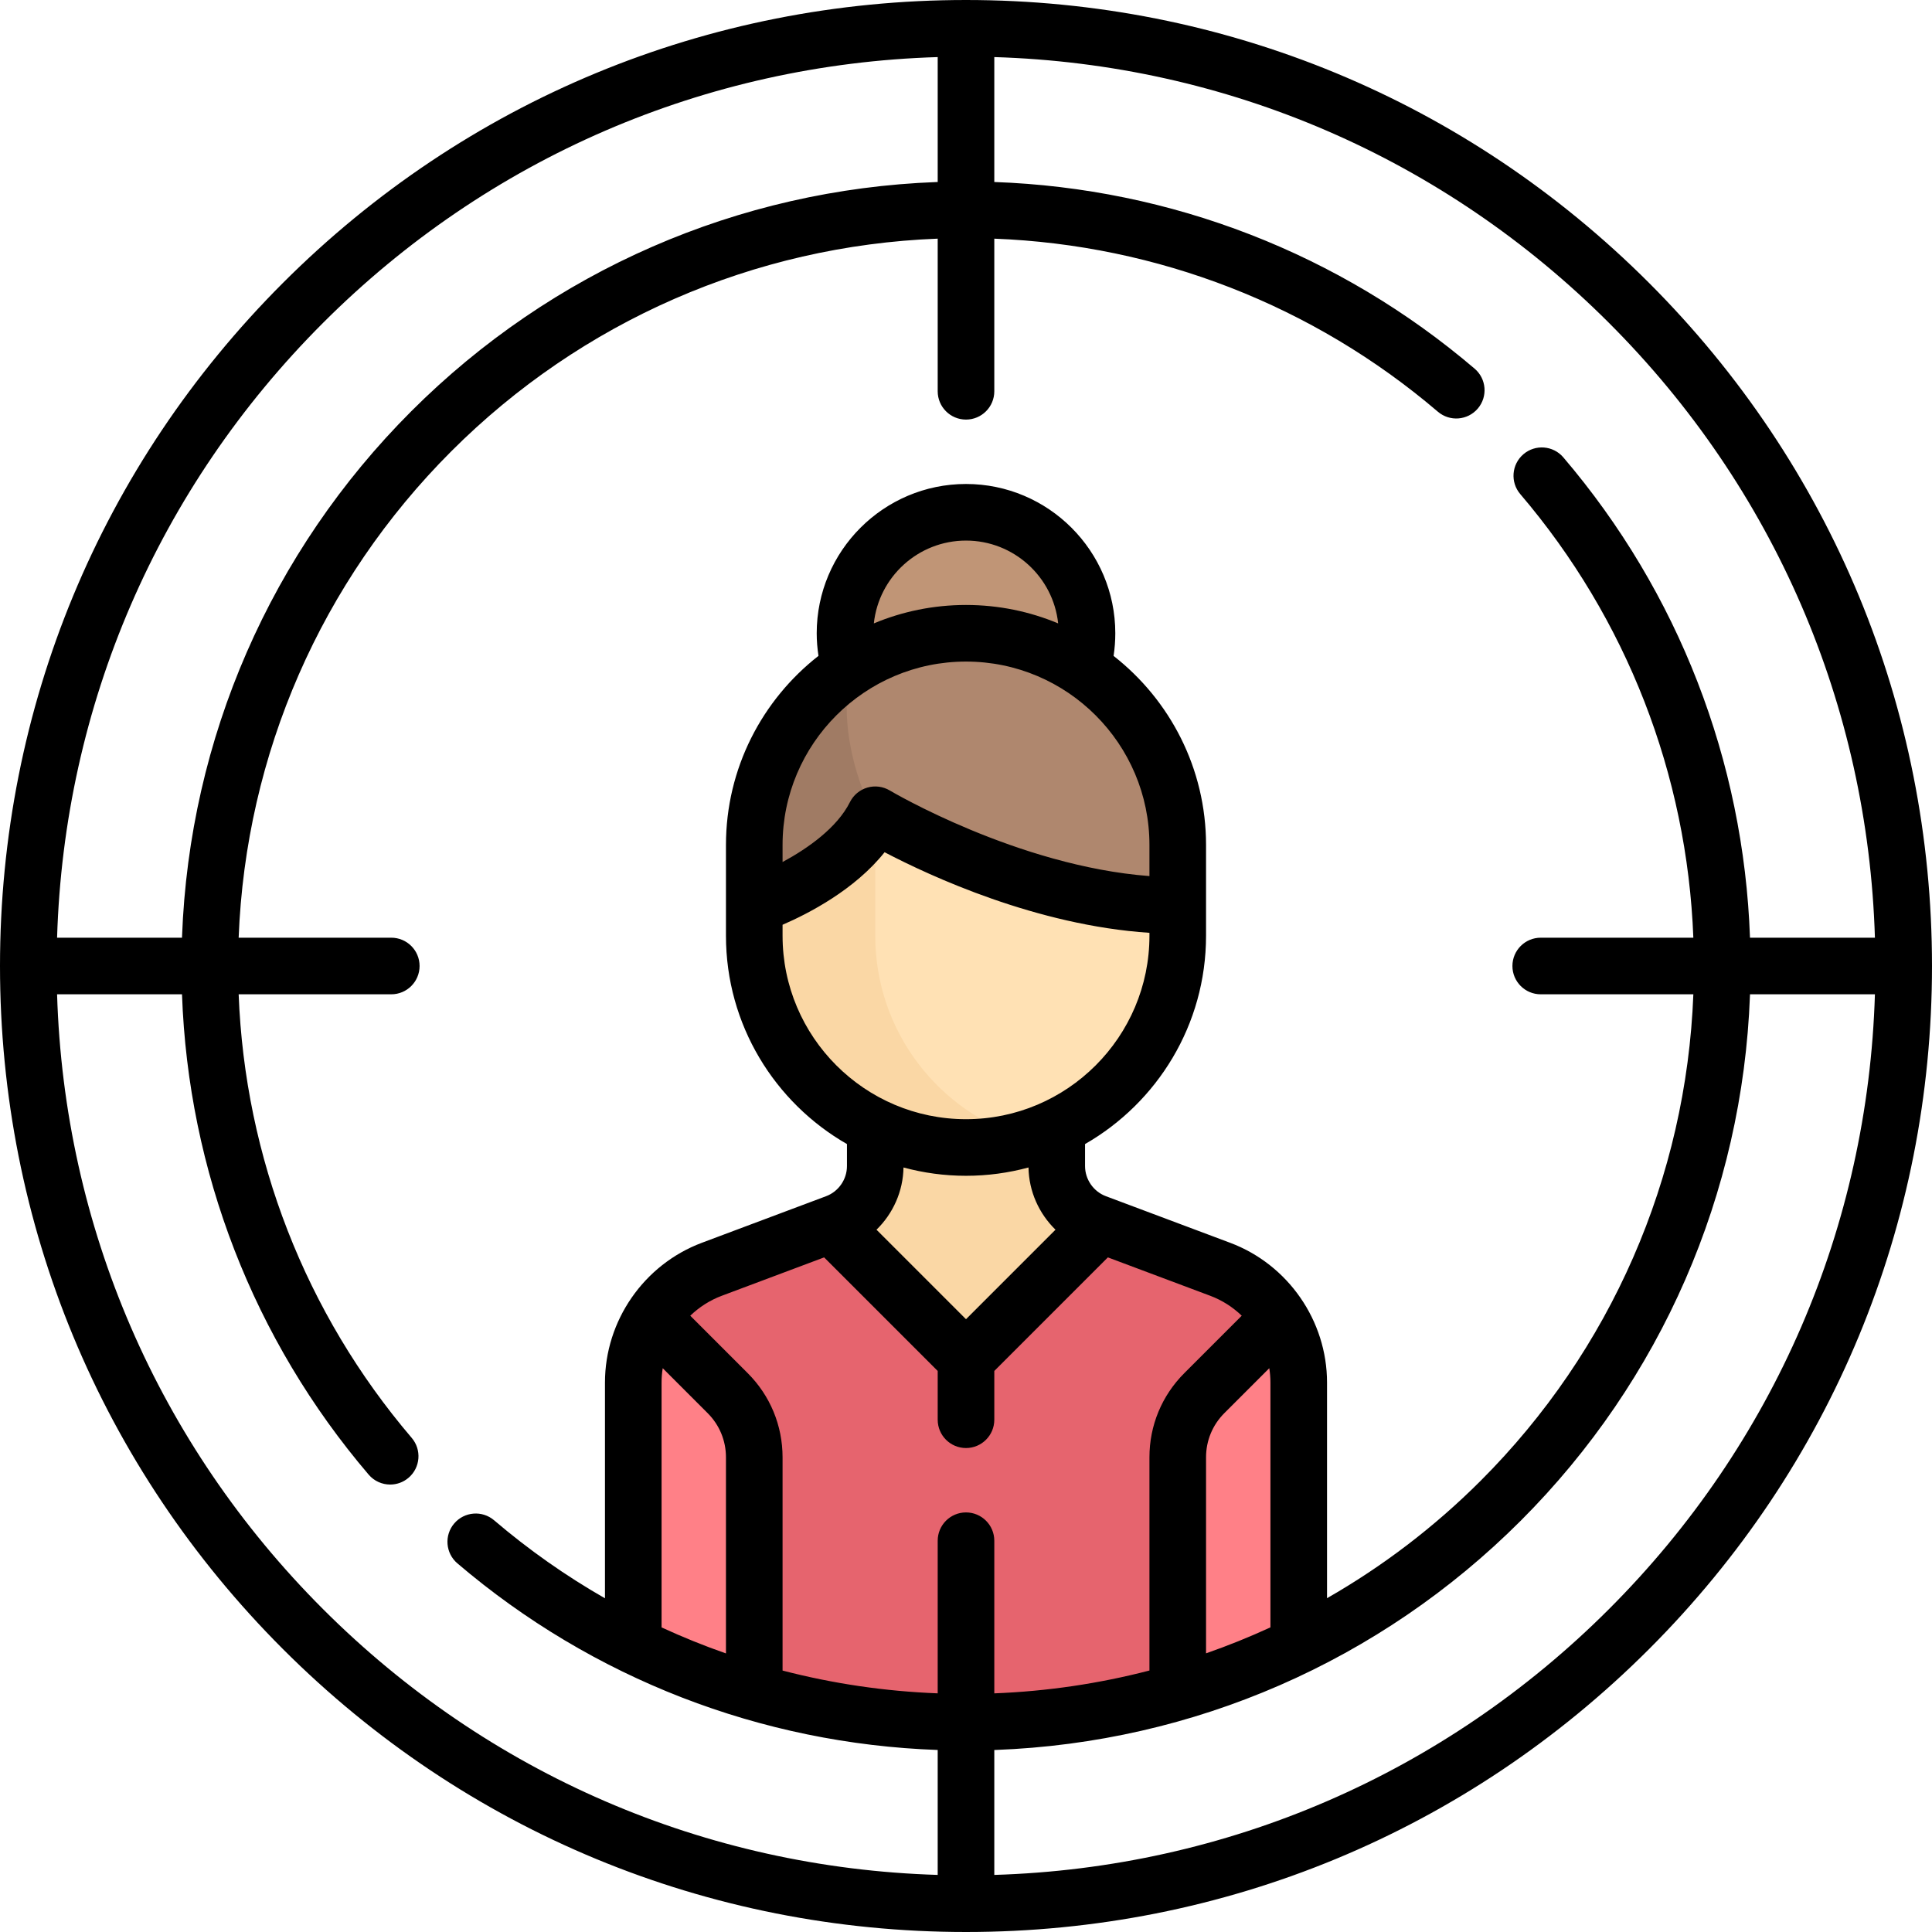 <svg xmlns="http://www.w3.org/2000/svg" xmlns:xlink="http://www.w3.org/1999/xlink" id="Capa_1" x="0px" y="0px" viewBox="0 0 512 512" style="enable-background:new 0 0 512 512;" xml:space="preserve"><path style="fill:#FAD7A5;" d="M323.371,336.375l-32.92-12.345c-6.258-2.346-10.403-8.329-10.403-15.012v-12.937h-48.096v12.938 c0,6.683-4.146,12.665-10.403,15.011l-32.92,12.345c-12.515,4.693-20.806,16.657-20.806,30.023v69.58 c26.613,13.063,56.531,20.425,88.177,20.425s61.565-7.361,88.177-20.424v-69.581C344.177,353.032,335.886,341.068,323.371,336.375z"></path><path style="fill:#E6646E;" d="M323.371,336.375l-31.663-11.874l-24.372,24.371c-6.261,6.261-16.412,6.261-22.673,0l-24.372-24.371 l-31.663,11.874c-12.515,4.693-20.806,16.657-20.806,30.023v69.58c26.613,13.063,56.531,20.425,88.177,20.425 s61.565-7.361,88.177-20.424v-69.581C344.177,353.032,335.886,341.068,323.371,336.375z"></path><path style="fill:#FFE1B4;" d="M256,304.097L256,304.097c-30.99,0-56.113-25.123-56.113-56.113v-24.049 c0-30.99,25.123-56.113,56.113-56.113l0,0c30.99,0,56.113,25.123,56.113,56.113v24.049C312.113,278.974,286.99,304.097,256,304.097z "></path><path style="fill:#FAD7A5;" d="M231.952,247.984v-24.048c0-25.415,16.908-46.857,40.081-53.759 c-5.083-1.514-10.457-2.354-16.032-2.354c-30.99,0-56.113,25.122-56.113,56.113v24.048c0,30.99,25.123,56.113,56.113,56.113 c5.575,0,10.949-0.841,16.032-2.354C248.859,294.84,231.952,273.399,231.952,247.984z"></path><circle style="fill:#C09576;" cx="256" cy="167.82" r="32.06"></circle><path style="fill:#AF876E;" d="M199.887,223.935v17.989c8.879-4.205,19.754-10.838,28.076-20.705 c2.432-2.883,6.59-3.478,9.878-1.631c10.568,5.937,35.348,17.244,74.272,19.802v-15.455c0-30.99-25.123-56.113-56.113-56.113l0,0 C225.01,167.823,199.887,192.945,199.887,223.935z"></path><path style="fill:#A07B64;" d="M225.366,176.957c-15.329,10.017-25.479,27.3-25.479,46.978v17.989 c8.879-4.205,19.755-10.838,28.076-20.705c1.276-1.512,3.029-2.355,4.879-2.586C226.903,207.348,222.265,192.631,225.366,176.957z"></path><g>	<path style="fill:#FF8087;" d="M172.884,349.238c-3.196,5.03-5.061,10.923-5.061,17.16v69.58  c10.226,5.02,20.949,9.167,32.065,12.404v-62.18c0-6.378-2.533-12.494-7.043-17.004L172.884,349.238z"></path>	<path style="fill:#FF8087;" d="M319.156,369.197c-4.51,4.51-7.044,10.627-7.044,17.005v62.179  c11.115-3.237,21.839-7.384,32.065-12.403v-69.581c0-6.236-1.865-12.13-5.061-17.16L319.156,369.197z"></path></g><path d="M437.02,74.98C388.667,26.629,324.38,0,256,0S123.333,26.629,74.98,74.98C26.629,123.333,0,187.62,0,256 s26.629,132.667,74.98,181.02C123.333,485.371,187.62,512,256,512s132.667-26.629,181.02-74.98C485.371,388.667,512,324.38,512,256 S485.371,123.333,437.02,74.98z M85.587,85.587c43.746-43.746,101.351-68.59,162.913-70.46v33.107 c-0.093,0.003-0.186,0.004-0.279,0.007c-52.566,1.956-102.013,23.53-139.231,60.749c-37.217,37.217-58.792,86.663-60.749,139.229 c-0.003,0.094-0.004,0.188-0.007,0.281H15.127C16.997,186.938,41.841,129.334,85.587,85.587z M15.127,263.5h33.106 c1.658,46.797,18.934,91.51,49.463,127.289c1.483,1.739,3.589,2.632,5.708,2.632c1.722,0,3.452-0.589,4.865-1.795 c3.151-2.688,3.526-7.422,0.837-10.573C80.905,348.002,64.9,306.725,63.247,263.5h40.446c4.142,0,7.5-3.358,7.5-7.5 s-3.358-7.5-7.5-7.5H63.245c1.881-48.667,21.885-94.437,56.352-128.903C154.063,85.13,199.832,65.126,248.5,63.245v40.449 c0,4.142,3.358,7.5,7.5,7.5s7.5-3.358,7.5-7.5V63.248c43.218,1.654,84.506,17.659,117.557,45.863 c3.15,2.689,7.884,2.314,10.573-0.837s2.314-7.885-0.837-10.573C355.014,67.169,310.3,49.888,263.5,48.233V15.127 c61.562,1.87,119.166,26.714,162.913,70.46s68.59,101.351,70.46,162.913h-33.107c-1.659-46.799-18.935-91.514-49.466-127.293 c-2.688-3.151-7.423-3.525-10.573-0.837c-3.151,2.688-3.526,7.422-0.837,10.573c28.203,33.052,44.21,74.331,45.863,117.557h-40.446 c-4.142,0-7.5,3.358-7.5,7.5s3.358,7.5,7.5,7.5h40.449c-1.881,48.668-21.885,94.437-56.352,128.903 c-12.268,12.268-25.973,22.693-40.726,31.132v-57.137c0-16.399-10.317-31.287-25.672-37.045l-32.92-12.345 c-3.312-1.242-5.537-4.453-5.537-7.989v-5.831c19.137-10.979,32.065-31.604,32.065-55.204v-24.048 c0-20.336-9.604-38.461-24.502-50.114c0.301-1.979,0.454-3.99,0.454-5.999c0-21.816-17.749-39.564-39.565-39.564 s-39.564,17.749-39.564,39.564c0,2.009,0.169,4.01,0.469,5.987c-14.907,11.653-24.518,29.782-24.518,50.126v24.048 c0,23.6,12.928,44.224,32.065,55.203v5.831c0,3.537-2.225,6.748-5.537,7.989l-32.92,12.345 c-15.356,5.759-25.673,20.646-25.673,37.045v57.166c-10.339-5.915-20.176-12.821-29.376-20.671 c-3.151-2.689-7.886-2.314-10.573,0.837c-2.689,3.151-2.314,7.885,0.837,10.573c35.78,30.53,80.49,47.8,127.289,49.458v33.111 c-61.562-1.87-119.166-26.714-162.913-70.46S16.997,325.062,15.127,263.5z M256,400.807c-4.142,0-7.5,3.358-7.5,7.5v40.446 c-13.981-0.534-27.754-2.573-41.112-6.038v-56.511c0-8.426-3.281-16.349-9.24-22.308l-15.22-15.22 c2.357-2.266,5.168-4.09,8.336-5.277l27.141-10.178l30.096,30.096v12.926c0,4.142,3.358,7.5,7.5,7.5s7.5-3.358,7.5-7.5v-12.926 l30.096-30.096l27.141,10.178c3.168,1.188,5.979,3.012,8.336,5.278l-15.22,15.22c-5.958,5.959-9.24,13.882-9.24,22.308v56.5 c-13.331,3.459-27.101,5.51-41.114,6.052v-40.449C263.5,404.165,260.142,400.807,256,400.807z M175.323,366.398 c0-1.289,0.104-2.562,0.303-3.811l11.914,11.915c3.126,3.126,4.847,7.282,4.847,11.702v51.969 c-5.794-2.02-11.487-4.323-17.064-6.892V366.398z M256,160.323c-8.65,0-16.899,1.742-24.423,4.883 c1.311-12.319,11.763-21.947,24.423-21.947c12.661,0,23.113,9.629,24.424,21.948C272.9,162.065,264.651,160.323,256,160.323z  M256.001,175.323c26.805,0,48.613,21.808,48.613,48.613v8.235c-34.919-2.646-68.448-22.47-68.803-22.682 c-1.791-1.074-3.95-1.354-5.956-0.77s-3.677,1.978-4.611,3.847c-3.384,6.768-11.111,12.244-17.856,15.877v-4.507 C207.388,197.13,229.195,175.323,256.001,175.323z M207.388,245.074c6.887-2.974,19.127-9.28,27.038-19.223 c12.215,6.393,40.339,19.39,70.188,21.356v0.777c0,26.805-21.808,48.613-48.613,48.613l0,0c-26.805,0-48.613-21.808-48.613-48.613 V245.074z M256.001,311.597c5.729,0,11.278-0.774,16.562-2.201c0.103,6.316,2.775,12.219,7.156,16.489L256,349.603l-23.718-23.718 c4.381-4.27,7.053-10.173,7.156-16.489C244.722,310.823,250.272,311.597,256.001,311.597z M319.614,386.203 c0-4.42,1.721-8.576,4.847-11.702l11.914-11.914c0.198,1.249,0.303,2.522,0.303,3.811v64.87c-5.572,2.566-11.267,4.861-17.063,6.883 v-51.948H319.614z M426.413,426.413c-43.746,43.746-101.351,68.59-162.913,70.46v-33.106c0.094-0.003,0.187-0.004,0.281-0.008 c52.566-1.957,102.012-23.531,139.229-60.749c37.218-37.218,58.792-86.665,60.749-139.231c0.003-0.093,0.004-0.186,0.007-0.279 h33.107C495.003,325.062,470.159,382.666,426.413,426.413z"></path><g></g><g></g><g></g><g></g><g></g><g></g><g></g><g></g><g></g><g></g><g></g><g></g><g></g><g></g><g></g></svg>